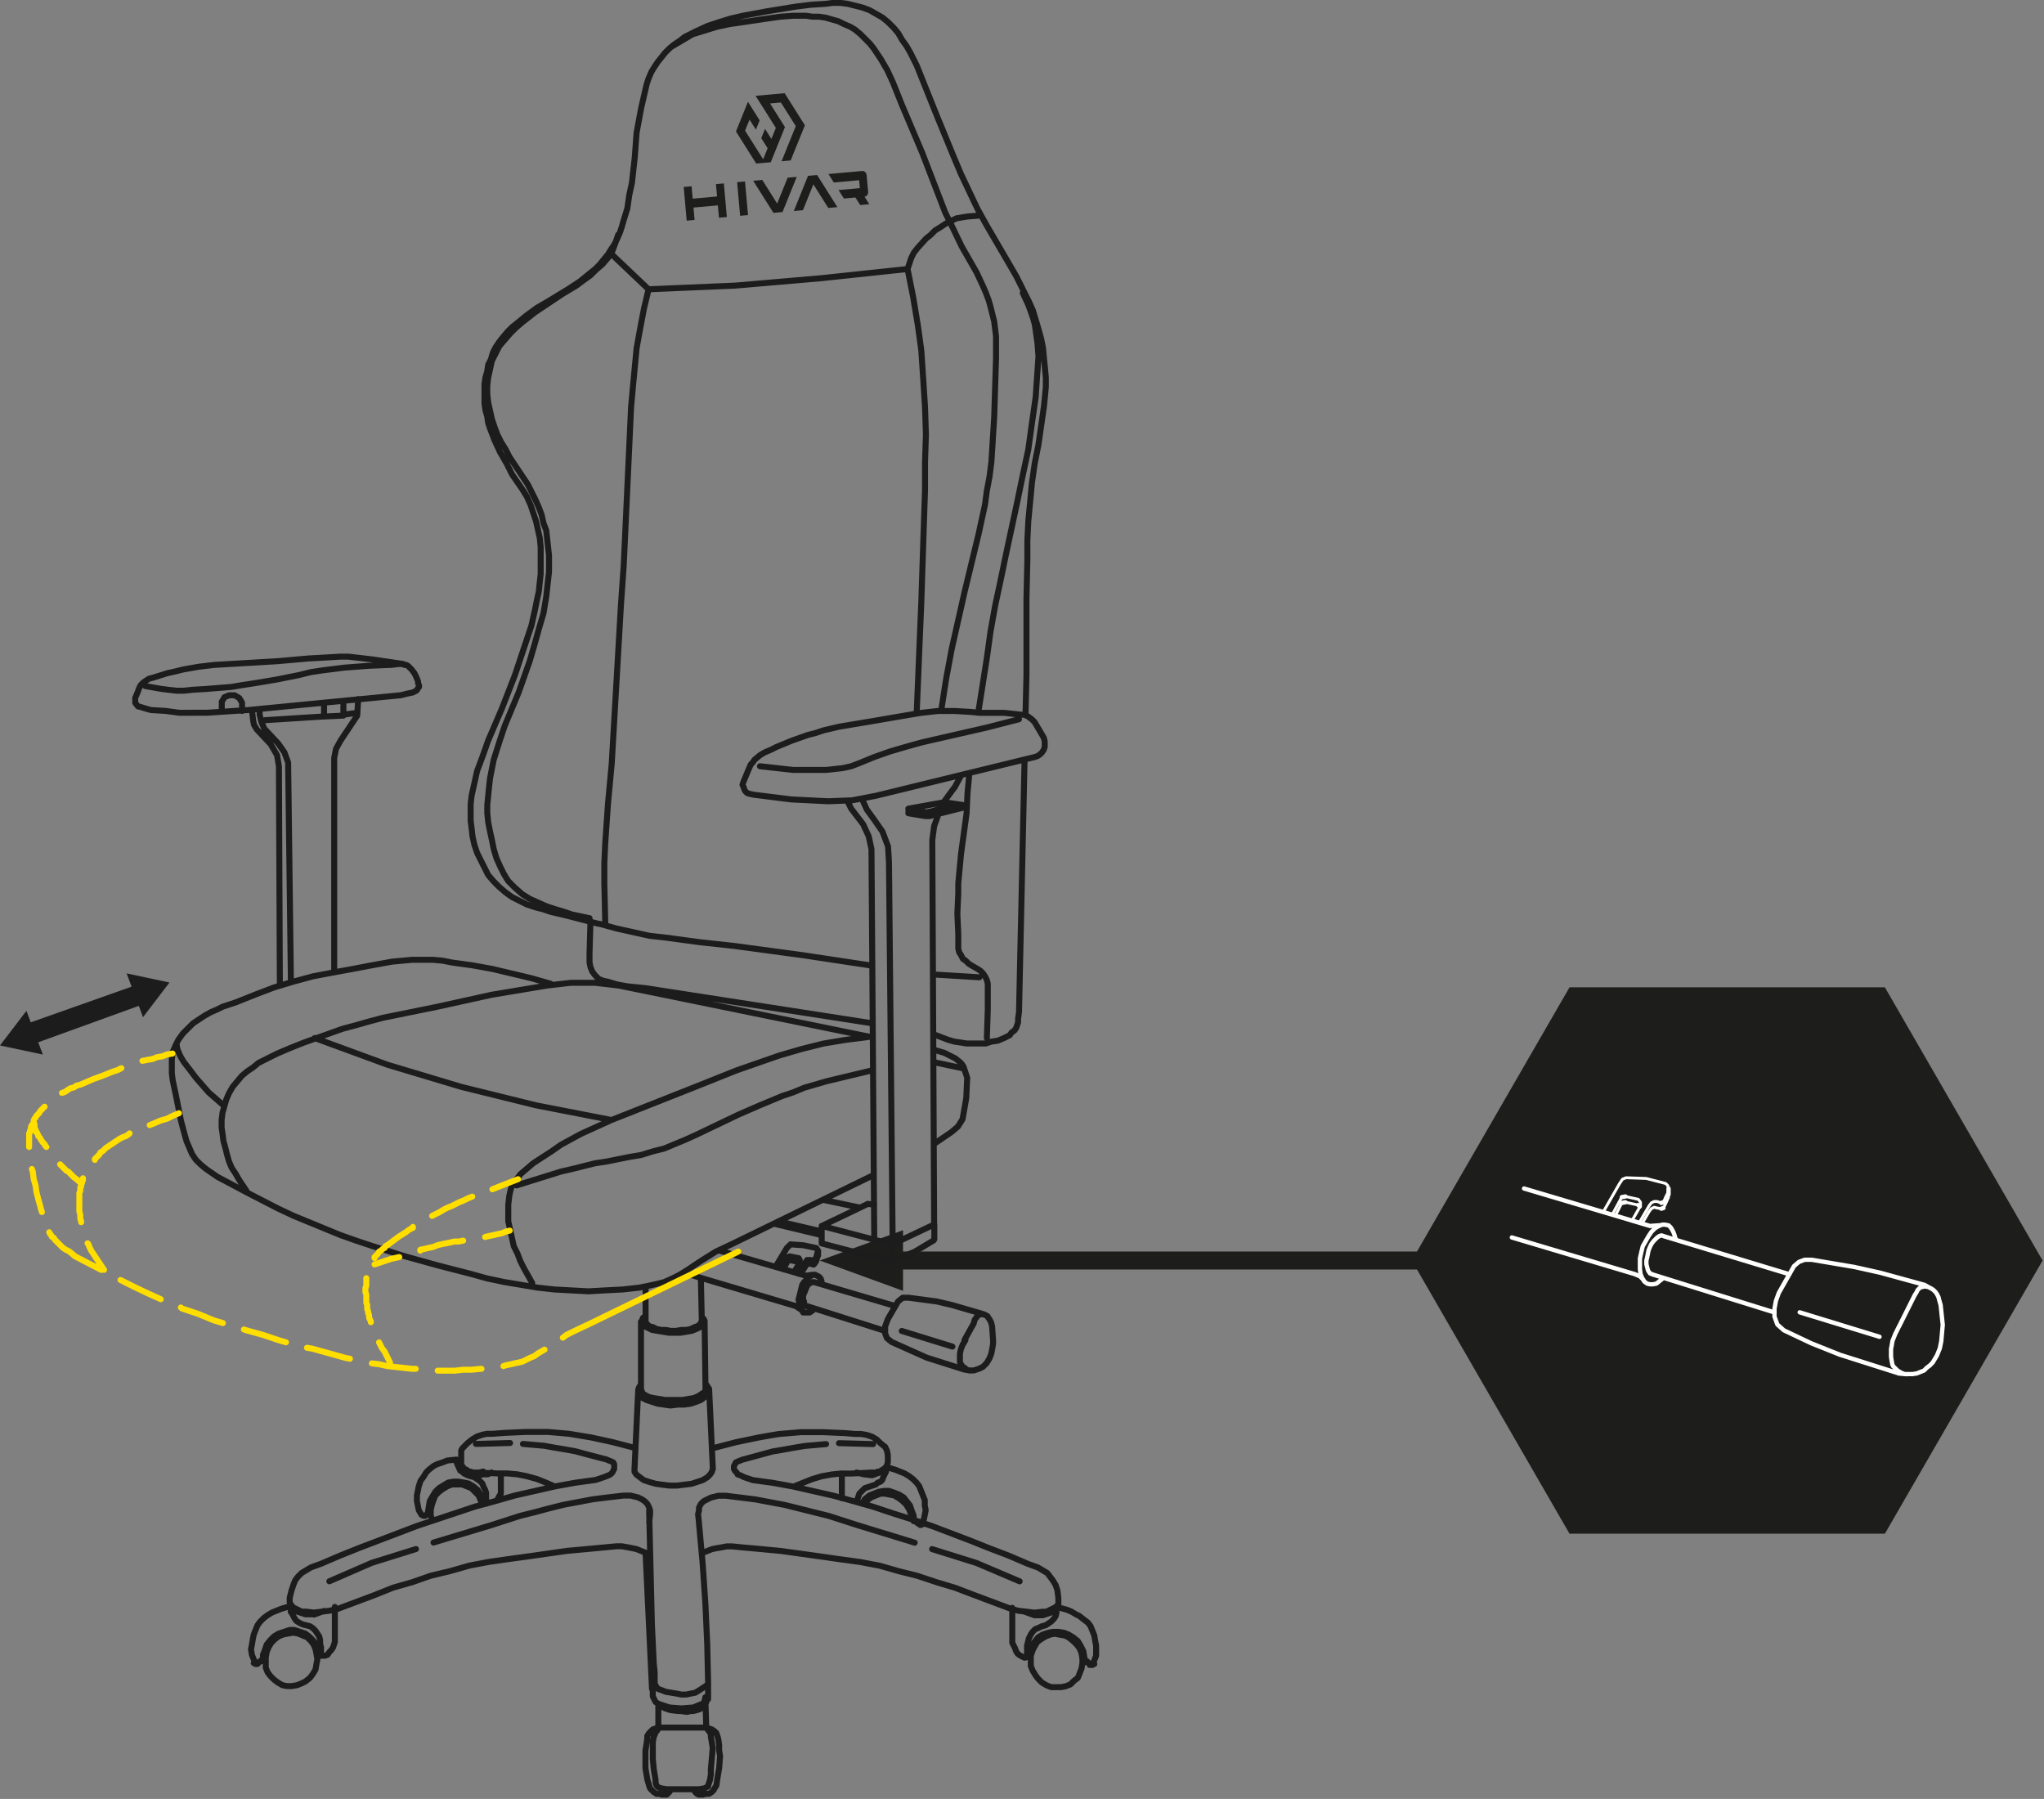 <?xml version="1.0" encoding="UTF-8" standalone="no"?>
<svg
   xmlns:dc="http://purl.org/dc/elements/1.1/"
   xmlns:cc="http://creativecommons.org/ns#"
   xmlns:rdf="http://www.w3.org/1999/02/22-rdf-syntax-ns#"
   xmlns:svg="http://www.w3.org/2000/svg"
   xmlns="http://www.w3.org/2000/svg"
   xmlns:sodipodi="http://sodipodi.sourceforge.net/DTD/sodipodi-0.dtd"
   xmlns:inkscape="http://www.inkscape.org/namespaces/inkscape"
   id="Ebene_2"
   data-name="Ebene 2"
   viewBox="0 0 511.373 450"
   version="1.1"
   sodipodi:docname="HIVAR_Produktbild_Bedienung-10.svg"
   width="511.373"
   height="450"
   inkscape:version="0.92.4 (5da689c313, 2019-01-14)">
  <rect x="0" y="0" width="511.373" height="450" fill="#808080" stroke="none"/>
  <sodipodi:namedview
     pagecolor="#ffffff"
     bordercolor="#666666"
     borderopacity="1"
     objecttolerance="10"
     gridtolerance="10"
     guidetolerance="10"
     inkscape:pageopacity="0"
     inkscape:pageshadow="2"
     inkscape:window-width="1920"
     inkscape:window-height="1003"
     id="namedview59"
     showgrid="false"
     fit-margin-top="0"
     fit-margin-left="0"
     fit-margin-right="0"
     fit-margin-bottom="0"
     inkscape:zoom="0.26893055"
     inkscape:cx="255.68649"
     inkscape:cy="257.69759"
     inkscape:window-x="-9"
     inkscape:window-y="-9"
     inkscape:window-maximized="1"
     inkscape:current-layer="Ebene_2" />
  <defs
     id="defs13">
    <style
       id="style2">
      .cls-1, .cls-2, .cls-3, .cls-4, .cls-5, .cls-6 {
        fill: none;
      }

      .cls-2 {
        stroke: #1d1d1b;
        stroke-width: 8.12px;
      }

      .cls-7 {
        clip-path: url(#clippath);
      }

      .cls-8 {
        fill: #1d1d1b;
      }

      .cls-9 {
        fill: #1c1c1c;
      }

      .cls-10 {
        clip-path: url(#clippath-1);
      }

      .cls-11 {
        clip-path: url(#clippath-2);
      }

      .cls-3 {
        stroke: #ffde00;
      }

      .cls-3, .cls-4 {
        stroke-width: 2.71px;
      }

      .cls-3, .cls-4, .cls-5, .cls-6 {
        stroke-linecap: round;
        stroke-linejoin: round;
      }

      .cls-4 {
        stroke: #1c1c1c;
      }

      .cls-5 {
        stroke-width: 1.95px;
      }

      .cls-5, .cls-6 {
        stroke: #fff;
      }

      .cls-6 {
        stroke-width: 1.3px;
      }
    </style>
    <clipPath
       id="clippath">
      <rect
         class="cls-1"
         x="0"
         width="922.42"
         height="877.33"
         id="rect4"
         y="0"
         style="fill:none" />
    </clipPath>
    <clipPath
       id="clippath-1">
      <rect
         class="cls-1"
         x="59.72"
         width="472.46"
         height="877.33"
         id="rect7"
         y="0"
         style="fill:none" />
    </clipPath>
    <clipPath
       id="clippath-2">
      <rect
         class="cls-1"
         x="0"
         width="922.42"
         height="877.33"
         id="rect10"
         y="0"
         style="fill:none" />
    </clipPath>
  </defs>
  <g
     id="Ebene_1-2"
     data-name="Ebene 1"
     transform="matrix(0.554,0,0,0.554,0,-36.376)">
    <g
       id="g55">
      <g
         class="cls-7"
         clip-path="url(#clippath)"
         id="g17">
        <line
           class="cls-2"
           x1="918.57"
           y1="634.81"
           x2="392.9"
           y2="634.81"
           id="line15"
           style="fill:none;stroke:#1d1d1b;stroke-width:8.12px" />
      </g>
      <polygon
         class="cls-8"
         points="370.19,634.81 407.8,648.5 407.8,621.13 "
         id="polygon19"
         style="fill:#1d1d1b" />
      <polygon
         class="cls-8"
         points="851.2,758.16 922.42,634.81 851.2,511.47 708.78,511.47 637.56,634.81 708.78,758.16 "
         id="polygon21"
         style="fill:#1d1d1b" />
      <path
         class="cls-5"
         d="m 869.19,645.86 2.92,1.62 m -11.05,38.67 -3.57,-0.32 m -107.88,-66.94 -4.55,0.32 m 132.25,44.84 -0.32,3.57 -0.32,3.57 -0.32,1.62 -0.33,1.62 -0.65,1.62 -0.65,1.62 -0.97,1.62 -0.97,1.62 -1.3,1.3 -1.3,0.97 -1.3,1.3 -1.62,0.65 -1.62,0.65 -1.95,0.32 h -3.57 l -1.62,-0.65 -1.62,-0.97 -0.65,-0.65 -0.65,-0.65 -0.65,-0.65 -0.32,-0.65 -0.32,-1.62 -0.32,-1.95 v -3.57 l 0.32,-1.62 0.32,-1.95 0.65,-1.62 0.65,-1.62 1.62,-3.25 m 19.82,-0.65 -0.97,-9.1 -0.65,-2.27 -0.32,-1.3 -0.65,-1.3 -0.65,-0.97 -0.97,-0.97 -0.97,-0.65 -1.3,-0.65 -1.62,-0.32 -1.3,0.32 h -0.32 l -0.65,0.32 -0.97,0.97 -0.65,1.3 -0.65,0.97 -1.3,2.6 m 0,0 -5.85,11.7 m -47.44,-27.29 2.27,-1.95 2.6,-0.97 h 3.25 m -12.67,31.84 -2.92,-2.6 -1.3,-3.57 m 0,0 v -3.57 L 802,653 l 1.3,-3.57 m 6.82,-12.02 -6.82,12.02 m 54.26,36.39 -26.64,-8.45 -13,-5.2 -12.35,-5.85 m 12.67,-31.84 19.17,3.25 11.7,2.6 m -0.32,28.92 -36.07,-11.05 m 56.54,-12.35 -20.15,-5.52 m -110.8,0.65 2.27,0.97 1.62,1.62 m -59.46,-19.17 55.56,16.57 m -50.04,-38.67 56.86,16.9 m 0.97,21.77 -0.97,-0.32 -0.65,-0.97 -0.32,-0.65 -0.33,-1.3 -0.32,-1.3 v -1.62 l 0.32,-1.3 0.33,-1.62 0.32,-1.62 0.65,-1.62 0.65,-1.3 0.97,-1.3 0.97,-0.97 0.65,-0.65 0.97,-0.65 0.97,-0.32 0.97,0.32 m 0,18.85 -1.62,1.3 -1.62,1.3 -1.62,0.32 h -1.3 l -1.3,-0.32 -1.3,-0.97 -0.97,-1.62 -0.65,-1.62 -0.32,-2.27 v -4.87 l 0.65,-2.92 0.65,-2.6 1.3,-2.27 1.3,-2.27 1.3,-1.95 1.62,-1.62 1.62,-0.97 1.62,-0.65 h 1.3 l 1.62,0.32 0.97,0.97 0.97,1.62 0.65,1.62 0.65,2.27 m 44.52,32.82 -55.24,-17.22 m 62.06,0 -56.86,-17.22"
         id="path23"
         inkscape:connector-curvature="0"
         style="fill:none;stroke:#ffffff;stroke-width:1.95px;stroke-linecap:round;stroke-linejoin:round" />
      <path
         class="cls-6"
         d="m 734.01,605.89 5.85,1.3 0.97,1.3 v 1.62 m -9.42,-10.07 1.3,-1.95 1.62,-0.65 m 5.85,20.47 4.55,-7.8 0.97,-1.3 1.3,-0.65 h 1.3 l 1.95,0.65 m -18.85,-8.77 -7.47,13 m 16.9,-2.92 -3.9,6.82 m 15.27,-16.9 0.97,0.97 0.32,1.3 v 1.3 m -2.27,4.87 0.97,-2.27 1.3,-2.6 m -19.17,-6.17 9.1,0.32 8.77,2.27 m -24.05,13.97 4.22,-7.8"
         id="path25"
         inkscape:connector-curvature="0"
         style="fill:none;stroke:#ffffff;stroke-width:1.3px;stroke-linecap:round;stroke-linejoin:round" />
      <path
         class="cls-5"
         d="m 751.23,608.49 -0.97,0.32 m -17.87,-2.6 1.62,-0.32"
         id="path27"
         inkscape:connector-curvature="0"
         style="fill:none;stroke:#ffffff;stroke-width:1.95px;stroke-linecap:round;stroke-linejoin:round" />
      <path
         class="cls-6"
         d="m 734.01,608.49 5.85,1.3 m 1.62,8.45 3.25,-5.52 0.97,-1.3 1.3,-0.65 1.3,0.32 1.95,0.32 m 0.97,-0.32 0.97,-1.95 1.3,-2.92 v -1.3 m -24.05,9.75 2.92,-5.85"
         id="path29"
         inkscape:connector-curvature="0"
         style="fill:none;stroke:#ffffff;stroke-width:1.3px;stroke-linecap:round;stroke-linejoin:round" />
      <path
         class="cls-5"
         d="m 751.23,611.09 -0.97,0.32 m -17.87,-2.6 1.62,-0.32 m 19.5,-6.17 v 2.6 m -13.65,4.87 0.65,0.65"
         id="path31"
         inkscape:connector-curvature="0"
         style="fill:none;stroke:#ffffff;stroke-width:1.95px;stroke-linecap:round;stroke-linejoin:round" />
      <g
         class="cls-10"
         clip-path="url(#clippath-1)"
         id="g35">
        <path
           class="cls-4"
           d="m 442.31,163 -5.41,0.42 -2.5,0.41 -2.5,0.42 -2.5,1.25 -2.5,1.25 -2.5,1.67 -2.08,1.25 -2.08,2.08 -2.08,1.66 -3.74,4.16 -1.67,2.08 -1.25,2.5 -0.83,2.49 -0.83,2.5 m 24.56,-9.98 -5,-10.4 -2.5,-4.99 -2.08,-5.4 -8.32,-21.62 -9.16,-21.62 -4.16,-10.4 -2.5,-5.4 -2.91,-4.99 -1.67,-2.5 -1.67,-2.49 -1.67,-2.08 -2.08,-2.08 -2.08,-2.08 -2.5,-2.08 -2.08,-1.25 -2.91,-1.25 -2.5,-1.25 -2.92,-0.83 -2.91,-0.83 -2.91,-0.42 h -2.91 l -2.91,-0.42 h -5.83 l -5.83,0.42 -5.83,0.83 -11.23,1.67 -5.83,0.83 -5.83,1.25 -5.41,1.67 -5.41,1.66 m 111.13,39.09 -4.99,-12.48 -5,-12.47 -2.91,-5.82 -1.66,-2.91 -2.08,-2.91 -1.67,-2.91 -2.08,-2.5 -2.5,-2.49 -2.5,-2.08 -2.91,-1.67 -2.91,-1.66 -3.33,-1.25 -3.33,-0.83 -3.33,-0.83 -3.33,-0.42 h -3.33 l -3.33,0.42 -6.66,0.42 -6.66,0.83 -12.9,2.08 -11.23,2.08 -5.41,1.25 -5.41,1.67 -4.99,1.66 -5.41,2.49 -2.5,1.25 -2.5,1.25 -2.08,1.66 -2.5,1.67 -2.08,1.66 -2.08,2.08 -1.66,2.08 -1.67,2.08 -1.67,2.5 -1.25,2.08 -1.25,2.91 -0.83,2.49 -1.25,5.41 -1.25,5.4 -2.08,11.23 -0.83,11.23 -1.25,11.23 -1.25,5.82 -0.83,5.82 -1.67,5.41 -0.83,2.91 -0.83,2.5 -1.25,2.91 -1.25,2.5 -1.67,2.49 -1.25,2.08 -2.08,2.5 -1.67,2.08 -2.08,2.08 -2.08,1.66 -4.58,3.74 -5,3.33 -9.57,5.82 -4.99,2.91 -4.58,3.33 -4.58,3.74 -2.08,1.66 -2.08,2.08 -2.08,2.49 -1.67,2.08 -1.67,2.5 -1.25,2.49 -0.83,2.91 -1.25,2.5 -0.42,2.91 -0.83,2.91 -0.41,2.91 v 8.73 l 0.41,2.91 0.83,2.91 0.42,2.91 0.83,2.5 2.08,5.4 2.5,5.41 2.91,4.99 2.5,4.99 4.58,6.65 2.08,3.33 1.67,3.74 1.25,3.74 1.25,3.74 0.83,3.74 0.83,3.74 0.42,4.16 v 12.06 l -0.42,3.74 -0.42,4.16 -0.83,3.74 -0.83,4.16 -1.66,7.49 -2.5,7.48 -2.5,7.48 -2.5,7.49 -5.83,14.97 -6.24,14.56 -2.5,7.07 -2.5,6.65 -0.83,3.74 -0.83,3.74 -0.83,3.74 -0.42,3.74 v 7.48 l 0.42,3.33 0.42,3.74 0.83,3.74 1.25,3.74 1.67,3.33 1.67,3.33 1.67,3.33 2.5,2.91 2.5,2.5 2.91,2.49 2.91,2.08 3.33,1.66 3.33,1.67 3.74,1.25 3.33,0.83 3.74,1.25 7.08,1.67 14.57,3.74 m 22.47,-286.53 -17.06,-16.22 m 134.02,7.07 -39.12,4.16 -38.71,3.33 -39.12,1.66 -2.08,8.74 -1.67,8.73 -1.66,9.15 -0.83,8.74 -0.83,8.73 -0.83,9.15 -0.83,17.88 -1.67,35.76 -0.83,17.88 -1.25,17.88 -4.16,71.53 -1.67,17.88 -1.25,17.88 -0.42,9.15 v 9.15 l 0.42,17.88 m 119.45,19.13 -30.38,-4.58 -15.4,-2.08 -15.4,-2.08 -15.4,-1.67 -15.4,-2.08 -7.49,-0.83 -7.49,-1.66 -7.49,-1.66 -7.49,-2.08 M 424,120.16 l 6.66,16.22 3.33,7.9 3.74,7.9 3.75,7.9 4.16,7.48 8.74,14.97 4.58,7.9 3.74,7.49 2.08,4.16 1.67,3.74 1.25,4.16 1.25,4.16 1.25,4.57 0.83,4.16 0.42,4.58 0.42,4.16 0.42,4.57 v 4.16 l -0.42,4.57 -0.42,4.16 -1.25,8.73 -1.25,8.73 -1.67,8.32 -1.25,8.73 -0.83,8.73 -0.83,8.73 -0.42,8.73 v 8.73 l -0.41,17.47 v 34.93 l -0.42,17.05 m -28.72,-210.84 3.33,5.82 3.33,5.82 2.91,6.24 1.25,2.91 1.25,3.33 0.83,2.91 0.83,3.33 0.83,3.33 0.42,3.33 0.42,3.33 v 9.98 l -0.83,26.62 -0.83,13.31 -0.42,6.65 -0.83,6.66 -1.25,6.65 -0.83,6.24 -2.91,13.31 -6.24,25.78 -2.91,12.89 -2.91,12.89 -2.5,13.31 -2.08,13.31 m 12.49,29.94 -0.83,8.73 -0.42,9.15 -1.25,9.15 -1.25,9.15 -0.83,8.73 -0.42,4.57 v 4.58 l -0.42,9.15 0.42,9.15 v 6.66 l 0.42,1.66 0.83,1.25 0.83,1.67 1.25,0.83 1.25,1.25 1.25,0.83 2.91,1.66 1.25,0.83 1.25,1.25 0.83,1.25 0.83,1.66 0.42,1.66 v 11.65 l -0.42,12.89 m 16.23,-336.43 2.5,5.4 2.08,5.82 0.83,2.91 0.42,2.91 0.41,2.91 0.42,2.91 0.42,5.82 -0.42,6.24 -0.42,5.82 -0.41,6.24 -1.67,11.64 -1.67,12.06 -2.5,11.64 -2.5,12.06 -5,23.29 -2.5,12.06 -2.5,11.64 -2.08,11.64 -1.67,12.06 -3.74,23.7 m -32.05,-199.61 2.5,12.47 2.08,12.47 0.83,5.82 0.83,6.24 0.83,12.47 0.83,12.89 0.41,12.48 -0.41,12.47 v 12.47 l -0.83,24.95 -0.83,25.37 -2.08,49.91 m -147.75,93.15 -7.91,-1.67 -3.74,-1.25 -4.16,-1.25 -3.74,-1.25 -3.75,-1.66 -3.74,-1.67 -3.33,-2.08 -3.33,-2.91 -1.25,-1.25 -1.67,-1.67 -0.83,-1.25 -1.25,-2.08 -1.66,-3.33 -1.67,-3.74 -1.25,-4.16 -0.83,-4.16 -0.83,-3.74 -0.83,-4.16 -0.42,-4.16 v -3.74 l 0.42,-4.16 0.41,-4.16 0.42,-3.74 0.83,-4.16 0.83,-4.16 2.5,-7.9 2.5,-7.48 6.24,-14.97 4.99,-14.14 2.08,-7.07 2.08,-7.48 2.08,-7.07 1.25,-7.48 0.83,-7.49 0.42,-3.74 v -7.48 l -0.42,-3.74 -0.42,-3.74 -0.41,-3.74 -1.25,-3.33 -0.83,-3.74 -1.25,-3.33 -1.67,-3.74 -1.66,-3.33 -1.67,-3.33 -4.16,-6.24 -4.16,-6.24 -1.67,-3.33 -2.08,-3.33 -1.66,-3.33 -1.25,-3.33 -1.25,-3.74 -0.83,-3.74 -0.83,-3.74 -0.42,-3.74 v -3.74 l 0.42,-3.74 0.83,-3.74 0.83,-3.74 1.67,-3.33 1.67,-3.33 2.5,-2.91 2.5,-2.91 2.5,-2.49 2.91,-2.5 5.82,-4.57 6.24,-4.16 6.24,-4.16 6.24,-3.74 3.33,-2.49 2.91,-2.08 2.5,-2.5 2.91,-2.49 2.5,-2.91 1.25,-1.67 0.83,-1.66 1.25,-3.33 1.25,-3.74 m 143.59,361.39 5.41,2.08 2.91,0.83 2.91,0.42 2.5,0.41 h 8.74 l 2.5,-0.83 2.91,-0.42 2.91,-1.25 2.5,-1.25 0.83,-1.25 1.25,-0.83 0.83,-1.25 0.42,-1.25 0.42,-1.25 v -1.66 l 0.41,-2.91 2.5,-113.53 m -171.06,102.72 101.97,15.8 m -126.94,-45.74 -0.42,14.14 v 4.16 l 0.42,2.08 0.83,2.08 1.25,1.66 0.83,0.83 0.83,0.83 2.08,0.83 2.08,0.41 4.16,1.25 4.58,0.83 4.16,0.42 4.16,0.41 m -114.87,-145.97 -10.41,0.42 -10.82,0.83 -9.99,1.25 -5.41,0.83 -4.99,1.25 -10.41,2.08 -9.99,1.66 -5.41,0.83 -5,0.83 -10.4,0.83 m 86.99,2.91 -68.67,6.66 -12.49,0.83 -6.24,0.41 H 81.01 l -6.24,-0.83 -6.66,-0.41 -2.91,-0.83 -1.25,-0.41 -1.67,-0.42 m 31.63,-7.9 -7.08,0.42 -3.74,0.42 h -3.33 l -3.74,-0.42 -3.33,-0.42 -7.08,-1.25 m 115.29,4.16 3.33,-0.83 2.08,-0.41 1.67,-0.83 0.41,-0.42 0.42,-0.83 0.42,-0.42 v -0.83 l -0.42,-0.83 v -0.83 l -0.83,-2.08 -0.83,-1.66 -1.25,-1.67 -1.25,-1.25 -0.42,-0.42 -0.83,-0.42 h -0.83 l -0.83,-0.41 h -1.67 l -3.33,0.41 m 5.41,-0.41 -14.15,-2.08 -7.08,-0.83 -3.74,-0.42 h -3.33 l -7.08,0.42 -7.49,0.41 -14.15,1.25 -28.3,1.66 -7.08,0.83 -7.08,1.25 -3.33,0.83 -3.74,0.83 -6.66,2.08 -1.67,0.42 -1.25,0.83 -1.25,0.83 -1.25,1.25 -0.83,1.66 -0.41,1.25 -1.25,2.91 m 1.25,3.74 -1.25,-1.66 v -2.08 m 39.12,1.66 1.25,-2.08 2.08,-0.83 h 2.5 l 2.08,1.25 1.25,2.08 m 22.06,125.86 -1.25,-98.82 m -3.74,100.26 -0.42,-98.59 m -16.65,-28.69 v 3.74 m -9.16,-4.16 v 4.16 m 25.39,14.55 2.91,4.16 1.67,4.58 m -7.91,-8.32 2.91,4.99 0.83,4.99 m -0.42,-10.4 -6.24,-6.65 m 2.91,7.07 -6.24,-6.65 m 34.96,109.22 v -96.33 l 0.83,-4.16 2.08,-3.74 7.49,-11.23 0.42,-7.48 m -45.78,13.72 -1.25,-2.08 -0.42,-2.08 m 40.79,-2.08 -8.74,0.42 v -6.24 m -32.05,7.9 -0.41,-3.74 m 47.45,0.41 -6.24,0.83 m -9.16,0.83 -26.22,1.66 m 35.37,-2.08 v -6.65 m 305.07,8.32 -14.57,3.74 -14.57,3.33 -14.57,3.33 -7.49,2.08 -7.08,2.08 -7.08,2.49 -7.08,2.91 -3.33,1.25 -3.74,0.83 -3.74,0.42 -3.75,0.41 h -14.98 l -7.49,-0.83 -7.49,-0.83 m 124.03,-4.16 -71.59,17.47 -10.82,2.08 -10.82,0.42 -16.65,-0.83 -16.65,-2.08 m 126.52,-32.85 4.16,7.07 0.42,1.66 v 2.5 l -0.42,1.25 -0.83,1.25 -0.83,0.83 -1.25,0.83 -1.25,0.41 m 0,-15.8 -1.25,-1.25 -1.67,-1.25 -1.67,-0.83 h -1.66 l -3.75,-0.42 -3.74,-0.42 h -11.24 l -3.74,-0.41 -7.49,-0.42 h -7.49 l -3.74,0.42 -3.74,0.41 -7.49,1.25 -14.57,2.5 -7.49,1.25 -7.49,1.25 -7.08,1.66 -3.74,1.25 -3.33,0.83 -7.08,2.5 -7.08,2.91 -2.5,1.25 -2.91,1.25 -2.08,1.25 -2.5,2.08 -0.83,1.25 -0.83,0.83 -1.25,2.91 -2.08,4.99 -0.41,1.25 0.41,0.83 0.42,1.25 0.42,0.83 0.83,0.83 1.25,0.41 2.08,0.42 m 54.1,200.17 -1.25,-175.63 m -3.75,-11.23 2.5,5.41 1.25,5.82 m -3.75,-11.23 -5.41,-7.07 -1.66,-3.33 m 20.39,199.63 -1.67,-172.18 m -6.66,-19.13 3.74,5.41 2.5,6.65 0.42,7.07 m -6.66,-19.13 -3.33,-4.57 -2.08,-4.57 m 31.21,5.4 7.08,-2.08 7.08,-0.83 m -17.06,4.99 -7.49,-1.25 m 7.91,-0.41 -7.91,-1.66 m 9.57,3.33 14.98,-3.74 m 0,-1.25 -8.32,-1.25 -16.23,2.91 m 20.81,-9.57 -4.58,6.24 m -5.41,17.47 0.83,-6.24 2.08,-5.82 m -2.91,12.06 0.83,173.56 m -50.78,0.69 v 7.9 l 28.72,7.48 m -28.72,-12.89 -19.56,-4.57 m 19.56,6.24 -20.81,-4.99 m 37.87,-7.48 -15.82,-3.33 m 19.56,1.67 2.91,0.41 m 26.64,16.22 -8.32,4.99 -9.16,3.74 m -1.1,-7.04 -0.14,5.38 m -8.74,-84 -10.4,2.49 -10.41,2.5 -9.99,2.91 -4.99,2.08 -4.99,1.66 -9.99,4.16 -9.57,4.16 -19.15,9.15 -4.58,2.08 -5,2.08 -4.99,2.08 -5,1.25 -5.41,1.66 -4.99,0.83 -10.41,2.08 -5.41,0.83 -4.99,1.25 -5,1.25 -5.41,1.25 -19.98,6.24 m 161.28,-4.71 -64.31,31.32 -7.08,3.33 -3.33,2.08 -3.33,2.08 -6.24,4.16 -3.33,2.08 -3.33,1.67 -3.74,1.66 -3.33,0.83 -3.74,0.83 -4.16,0.83 -7.49,0.83 -7.91,0.41 -7.49,0.42 -7.91,-0.42 -7.49,-0.41 -7.49,-0.83 -7.49,-1.25 -7.49,-1.25 -7.91,-1.66 -7.49,-2.08 -14.57,-3.74 -14.99,-4.16 -14.57,-4.58 -7.49,-2.49 -7.08,-2.5 -7.08,-2.91 -7.08,-2.91 -7.08,-2.91 -7.08,-3.33 -13.73,-7.07 -13.32,-7.07 m 293.42,-63.21 -9.99,1.25 -4.99,0.83 -5,0.83 -4.99,1.25 -5,1.25 -9.99,2.91 -9.57,3.33 -9.57,3.33 -18.73,7.48 -37.87,14.97 -9.16,4.16 -4.58,2.08 -4.58,2.49 -4.58,2.5 -4.16,2.91 -8.32,5.4 -2.91,2.5 -2.91,2.49 -1.25,1.67 -1.25,1.25 -0.83,1.67 -0.83,1.66 -0.41,1.66 -0.42,2.08 -0.42,3.74 v 7.49 l 0.83,3.74 0.83,3.74 0.83,3.74 1.67,3.33 1.25,3.33 1.67,3.33 3.74,6.65 m 6.66,-134.32 -24.97,4.16 -24.55,5.41 -24.56,4.99 -6.24,1.66 -5.83,1.66 -6.24,1.67 -5.83,2.08 -5.83,2.08 -5.83,2.08 -6.24,2.49 -5.83,2.49 -5.83,2.91 -2.5,1.25 -2.5,2.08 -2.5,1.66 -2.5,2.08 -2.08,2.5 -2.08,2.49 -1.67,2.91 -1.25,2.91 -0.83,2.91 -0.83,2.91 -0.42,3.33 v 3.33 l 0.42,2.91 0.42,3.33 0.83,2.91 0.83,3.33 0.83,2.91 1.25,2.91 1.67,2.5 1.67,2.91 3.33,4.99 m 137.34,-93.57 -8.74,-2.49 -8.74,-2.08 -8.74,-2.08 -9.16,-1.66 -9.16,-1.25 -4.16,-0.83 -4.58,-0.42 h -9.16 l -4.58,0.42 -4.58,0.42 -9.16,1.66 -8.74,1.66 -9.16,1.67 -8.74,1.66 -9.16,2.49 -4.16,1.25 -4.16,1.25 -8.74,3.33 -8.32,3.33 -6.24,2.08 -2.5,1.25 -2.91,1.25 -2.91,1.67 -2.5,1.66 -2.5,1.66 -2.5,2.5 -2.08,2.08 -2.08,2.91 -1.25,2.49 -1.25,2.91 -0.41,3.33 v 6.24 l 0.41,3.33 1.25,5.82 1.25,6.24 1.25,6.24 1.66,6.24 0.83,2.91 1.25,2.91 1.25,2.91 1.67,2.49 2.08,2.08 2.5,2.08 5.41,3.74 m 2.5,-32.44 -3.33,-2.91 -3.33,-2.91 -2.91,-3.33 -2.91,-3.33 -2.5,-3.33 -2.91,-3.74 -1.25,-2.08 -0.83,-1.67 -0.83,-2.08 -0.42,-2.5 m 357.1,15.39 -0.42,9.15 -1.67,9.57 -2.08,3.33 -2.91,2.5 -7.84,5.32 m 14.91,-29.86 -0.83,-2.49 -0.41,-1.25 -0.42,-1.25 -0.83,-1.25 -0.83,-0.83 -2.08,-1.67 -2.5,-1.25 -2.5,-1.25 -4.43,-1.3 M 279.46,510.66 393.5,533.95 m 28.68,11.4 12.94,2.74 M 247,510.66 l 10.82,-1.25 h 10.82 l 10.82,1.25 m -3.33,60.71 -34.13,-6.65 -33.71,-8.32 -33.3,-9.98 -32.88,-12.06 m 262.2,121.02 -36.63,-10.81 m 32.05,22.04 -35.37,-11.23 m 3.33,1.25 -0.83,0.83 -1.25,0.83 h -2.91 l -0.42,-0.83 -0.83,-0.83 -0.42,-1.25 v -1.25 l -0.42,-1.66 0.42,-1.66 0.42,-1.67 0.41,-1.66 0.42,-1.66 0.83,-1.25 1.25,-1.25 0.83,-1.25 1.25,-0.41 0.83,-0.42 h 0.83 l 0.83,0.42 0.83,0.41 0.83,0.83 0.42,1.25 v 1.25 m -6.66,9.98 h -0.42 l -0.42,-0.42 -0.42,-0.83 v -0.83 l -0.41,-0.83 v -1.66 l 0.41,-1.25 0.42,-0.83 0.42,-1.25 0.42,-0.83 0.41,-0.83 0.42,-0.42 0.83,-0.42 0.42,-0.41 h 1.25 m -42.45,-14.14 38.71,11.23 m -54.94,-1.25 50.36,14.97 m 0,0 1.25,0.83 1.25,0.83 m 81.16,1.67 -12.9,-3.74 m 0,18.71 -22.89,-7.07 m 3.33,-14.97 12.49,1.66 7.08,1.66 m 5.41,29.11 -17.06,-5.41 -15.82,-7.07 m 2.91,-18.3 -4.58,7.9 m -1.25,6.65 v -3.33 l 1.25,-3.33 m 1.67,10.4 -2.08,-1.67 -0.83,-2.08 m 5.83,-14.55 2.08,-1.66 h 2.91 m 29.13,11.64 -4.16,7.48 m 12.9,-0.41 -0.41,-5.82 -0.42,-1.67 -0.83,-1.66 -0.42,-0.42 -0.42,-0.83 -0.83,-0.41 -0.83,-0.42 h -1.66 l -0.83,0.42 -0.41,0.41 -1.25,1.67 -0.41,1.66 m 8.74,7.07 v 2.08 l -0.41,2.49 -0.42,2.08 -0.83,2.08 -1.25,2.08 -1.66,1.66 -0.83,0.42 -0.83,0.41 -1.25,0.42 -1.25,0.41 h -2.08 l -1.25,-0.41 -0.83,-0.83 -0.83,-0.42 -0.83,-1.25 -0.42,-0.83 v -3.74 l 0.42,-2.08 0.83,-2.08 1.25,-2.08 m -119.03,-8.73 -0.42,0.83 -0.42,0.83 -1.25,0.83 -1.25,0.41 -1.67,0.83 -2.08,0.42 h -2.08 l -2.5,0.42 h -2.5 l -2.08,-0.42 h -2.08 l -2.08,-0.42 -1.67,-0.83 -1.67,-0.41 -0.83,-0.83 -0.83,-0.83 v -0.83 m 25.39,-1.66 0.83,0.83 0.42,0.83 v 1.25 l -0.83,0.83 -1.25,0.83 -1.67,0.83 -2.08,0.83 -2.5,0.41 -2.5,0.42 h -5.41 l -2.5,-0.42 -2.5,-0.41 -2.5,-0.42 -1.67,-0.83 -1.67,-0.83 -0.83,-0.83 -0.83,-0.83 0.42,-0.83 0.42,-1.25 1.25,-0.83 m -2.08,2.5 v 30.36 m 28.72,-30.36 0.41,30.36 m 0,0 v 0.83 l -0.83,0.83 -1.25,0.83 -1.25,0.83 -2.08,0.83 -2.5,0.41 -2.5,0.42 h -7.91 l -2.5,-0.42 -2.5,-0.41 -2.08,-0.42 -1.66,-0.83 -1.25,-0.83 -0.42,-0.83 -0.42,-1.25 m 30.8,0.42 1.67,35.76 m -33.71,-35.76 -1.67,35.76 m 32.05,-38.67 0.83,1.25 0.83,1.25 v 1.25 l -0.83,1.25 -1.25,1.25 -1.67,1.25 -2.08,0.83 -2.5,0.83 -2.91,0.42 h -2.91 l -3.33,0.41 -2.91,-0.41 -2.91,-0.42 -2.5,-0.83 -2.5,-0.83 -1.66,-0.83 -1.25,-1.25 -0.83,-1.25 v -1.25 l 0.42,-1.25 0.83,-1.25 m 32.46,37.84 -0.42,1.66 -0.83,1.25 -1.25,1.25 -2.08,1.25 -2.5,0.83 -2.5,0.83 -3.33,0.41 -3.33,0.42 h -3.33 l -3.33,-0.42 -2.91,-0.41 -2.91,-0.83 -2.5,-0.83 -1.67,-1.25 -1.66,-1.25 -0.83,-1.25 v -1.66 m 5,-81.93 v 15.39 m 24.97,-19.13 0.42,19.13 m 139.84,130.16 -16.65,-6.24 -8.74,-3.33 -8.32,-2.5 -8.74,-2.91 -8.32,-2.08 -8.74,-2.5 -8.74,-1.66 -9.16,-1.25 -8.74,-1.25 -17.9,-2.49 -8.74,-0.83 -9.16,-0.83 -4.16,-0.42 h -2.5 l -2.08,0.42 -2.5,0.41 -2.08,0.42 -4.16,1.66 m 95.73,-4.57 -25.81,-7.9 -12.9,-4.16 -6.66,-1.66 -6.66,-1.67 -6.66,-1.66 -6.66,-1.25 -6.66,-1.25 -6.66,-0.83 -6.66,-0.83 h -3.33 l -1.67,0.42 -1.67,0.41 -1.66,0.83 -1.67,0.83 -1.25,1.25 -0.83,1.67 v 1.25 l -0.41,1.67 0.41,3.74 m 161.9,30.77 -0.83,-2.5 -1.25,-2.08 -1.25,-1.66 -1.25,-1.66 -2.08,-1.25 -2.08,-1.25 -4.58,-1.66 -8.74,-3.74 -8.74,-3.33 -8.32,-3.33 -8.74,-3.33 -8.74,-3.33 -8.74,-2.91 -9.16,-2.91 -8.74,-2.91 -8.74,-2.49 -9.16,-2.5 -9.16,-2.08 -9.16,-2.08 -9.16,-1.66 -9.16,-1.25 m 116.95,58.22 3.33,0.83 3.74,0.41 3.33,0.42 3.74,-0.42 h 1.67 l 1.67,-0.83 1.67,-0.83 0.83,-0.42 0.83,-0.83 0.41,-0.42 v -2.91 l -0.41,-3.33 m -56.6,-18.71 19.98,6.24 19.56,8.32 m -60.77,-60.72 -2.08,-1.66 -1.67,-1.66 -2.08,-1.25 -2.5,-0.83 -2.5,-0.42 h -2.5 l -5,-0.41 -9.99,-0.42 h -9.57 l -4.99,0.42 -5,0.41 -4.99,0.83 -4.58,0.83 -9.99,2.08 -9.57,2.49 m 50.36,-1.66 -9.57,0.83 -4.99,0.83 -4.58,0.83 -4.99,0.83 -4.58,1.25 -9.16,2.49 m 43.7,-7.48 15.4,0.42 m -1.25,12.89 -8.74,0.41 h -4.58 l -4.16,0.42 -4.58,0.83 -4.16,1.25 -4.16,1.66 -4.16,1.66 m -23.31,-12.06 -2.08,0.83 -0.83,0.41 -0.41,0.83 -0.42,0.83 v 1.25 l 0.42,0.83 0.83,0.83 0.42,0.83 1.25,0.41 1.67,0.83 3.74,1.25 m 53.27,-3.33 h 2.5 l 0.83,-0.42 h 0.83 l 1.25,-0.83 0.83,-0.42 0.83,-0.83 0.42,-0.83 0.41,-1.25 v -3.33 l -0.41,-2.08 -0.42,-0.83 -0.42,-0.83 m -84.07,34.1 1.67,18.3 1.25,18.3 0.42,9.15 0.42,9.15 0.41,18.3 m -26.64,-78.6 0.83,34.52 0.42,17.05 0.83,17.47 m 24.55,9.57 -3.74,2.49 -2.08,1.25 -2.08,0.41 -2.08,0.42 h -2.08 l -2.08,-0.42 -2.5,-0.41 -2.5,-0.42 -2.08,-0.83 -1.25,-0.41 -0.83,-0.83 -0.42,-0.83 -0.41,-0.83 v -4.99 l -0.42,-4.16 m 22.89,17.88 -5,2.08 -5.41,0.42 -5.41,-0.42 -5,-1.66 m 22.47,-8.73 v 6.65 l -2.08,2.08 m -22.89,-8.32 v 4.99 l 1.25,2.5 1.25,0.83 m -148.58,-55.31 19.14,-8.32 19.98,-6.24 m -35.38,27.03 -3.74,0.83 -3.33,0.41 -3.74,0.42 -3.33,-0.42 h -2.08 l -1.67,-0.83 -1.67,-0.83 -0.83,-0.42 -0.42,-0.83 -0.42,-0.42 -0.41,-0.83 v -2.08 l 0.83,-3.33 0.83,-2.5 0.83,-2.08 1.25,-1.66 1.67,-1.66 2.08,-1.25 2.08,-1.25 4.58,-1.66 8.74,-3.74 8.32,-3.33 8.74,-3.33 8.74,-3.33 8.74,-3.33 8.74,-2.91 8.74,-2.91 8.74,-2.91 9.16,-2.49 8.74,-2.5 9.16,-2.08 9.16,-2.08 9.16,-1.66 9.16,-1.25 m -73.25,28.28 26.22,-7.9 12.9,-4.16 6.66,-1.66 6.24,-1.67 6.66,-1.66 6.66,-1.25 6.66,-1.25 6.66,-0.83 7.08,-0.83 h 3.33 l 1.66,0.42 1.67,0.41 1.67,0.83 1.25,0.83 1.25,1.25 0.83,1.67 0.42,1.25 v 1.67 l -0.42,3.74 m -140.67,39.09 16.65,-6.24 8.32,-3.33 8.74,-2.5 8.32,-2.91 8.74,-2.08 8.74,-2.5 8.74,-1.66 8.74,-1.25 9.16,-1.25 17.48,-2.49 9.16,-0.83 8.74,-0.83 4.58,-0.42 h 2.08 l 2.5,0.42 2.08,0.41 2.08,0.42 4.16,1.66 m -75.75,-36.18 h -2.08 l -1.25,-0.42 h -0.83 l -0.83,-0.83 -1.25,-0.42 -0.41,-0.83 -0.83,-0.83 v -6.65 l 0.42,-0.83 0.83,-0.83 m 64.51,5.82 2.08,0.83 0.83,0.41 0.42,0.83 v 2.08 l -0.42,0.83 -0.42,0.83 -0.83,0.83 -0.83,0.41 -2.08,0.83 -3.74,1.25 m -53.27,-3.33 8.74,0.41 h 4.58 l 4.58,0.42 4.16,0.83 4.58,1.25 4.16,1.66 3.74,1.66 m -35.38,-19.13 15.4,-0.42 m 5.82,0.42 9.57,0.83 4.58,0.83 5,0.83 4.58,0.83 4.58,1.25 9.57,2.49 m -64.51,-5.82 1.67,-1.66 2.08,-1.66 2.08,-1.25 2.5,-0.83 2.08,-0.42 h 2.5 l 5.41,-0.41 9.57,-0.42 h 9.99 l 5,0.42 4.58,0.41 5,0.83 4.99,0.83 9.57,2.08 9.57,2.49 m 0.83,0 h -0.83 m 36.62,0 -1.25,0.42 m -29.96,46.99 2.91,61.55 m 105.71,-100.22 -2.91,2.5 -3.33,1.25 -3.74,-0.41 -3.33,-0.83 m -6.66,0.41 v 11.23 m 19.98,-14.14 4.16,1.25 2.08,0.83 2.08,0.83 2.08,1.25 1.66,1.25 1.67,1.66 1.25,1.66 0.83,2.08 0.83,2.08 0.83,2.08 v 2.49 l 0.41,2.08 -0.41,2.08 -0.42,2.08 -1.25,2.08 m -2.5,-1.25 0.83,0.83 0.83,0.41 0.42,0.42 h 0.42 l 0.83,-0.42 m -16.65,-23.7 -1.25,2.5 -0.42,1.25 -0.83,0.83 -1.25,0.42 -0.83,0.83 -2.5,0.83 -2.5,0.83 -0.83,0.83 -0.83,0.83 -0.83,0.83 -0.42,1.25 -0.83,2.49 m 25.8,8.73 v -2.49 l -0.83,-2.08 -0.83,-2.5 -1.25,-1.66 -1.67,-2.08 -2.08,-1.25 -2.08,-0.83 -2.5,-0.83 h -2.08 l -2.5,0.42 -2.08,0.83 -2.08,0.83 -2.08,1.67 -1.25,2.08 m 22.47,7.07 -0.42,-2.49 -0.83,-2.08 -1.25,-2.08 -1.67,-1.66 -1.67,-1.25 -2.08,-1.25 -2.08,-0.41 -2.08,-0.42 h -2.08 l -2.08,0.83 -2.08,0.83 -1.67,1.25 -1.25,1.66 m -168.56,-14.14 -1.66,0.83 h -2.08 l -1.67,0.41 h -3.74 l -1.67,-0.41 -1.67,-0.83 -1.67,-0.83 m -14.57,18.71 0.42,-2.5 0.41,-2.49 1.25,-2.08 1.25,-2.08 1.67,-1.67 2.08,-1.25 2.08,-1.25 2.5,-0.42 h 2.08 l 2.5,0.42 2.08,0.42 2.08,1.25 2.08,1.67 1.25,2.08 1.25,2.08 0.42,2.08 m -23.31,7.49 -0.83,-2.08 v -2.5 l 0.42,-2.08 0.83,-2.49 0.83,-2.08 1.67,-1.66 1.67,-1.25 2.08,-1.25 2.08,-0.83 h 4.58 l 2.08,0.83 2.08,0.83 1.67,1.67 1.67,1.66 0.83,2.08 0.83,2.08 m -11.65,-20.38 -4.16,0.42 -2.08,0.83 -2.5,0.83 -1.67,0.83 -2.08,1.66 -1.25,1.25 -1.25,2.08 -1.25,1.66 -0.83,2.49 -0.42,2.08 -0.42,2.08 v 2.5 l 0.42,2.08 0.42,2.08 1.25,2.08 m 15.82,-23.7 1.25,2.91 1.25,1.25 0.83,0.83 1.67,0.83 1.25,0.42 1.67,0.42 1.25,0.83 1.25,0.83 1.25,1.25 0.42,1.25 0.83,1.67 0.42,1.25 v 4.99 m 6.66,-12.47 v 7.9 l -0.83,1.25 -0.83,1.66 m -31.22,5.41 -0.42,0.83 -0.83,0.83 h -0.83 l -0.83,-0.42 m 276.77,45.33 -4.58,-1.66 m 14.57,-2.08 -2.5,2.5 -3.75,1.25 h -3.74 m -9.99,12.48 1.25,2.49 0.42,1.25 0.83,1.25 1.25,0.83 0.83,0.41 0.83,0.42 h 0.42 l 1.25,-0.42 m 7.91,-9.15 -2.08,1.25 -1.67,1.25 -1.25,2.08 -0.83,1.66 -0.83,2.5 v 4.57 l 0.83,2.08 1.25,2.08 1.25,1.66 1.67,1.67 2.08,1.25 2.08,0.83 h 4.58 l 2.08,-0.41 2.08,-0.83 1.66,-1.67 1.67,-1.25 0.83,-2.08 0.83,-2.08 0.42,-2.5 v -2.08 l -0.42,-2.5 -0.83,-2.08 -1.25,-1.66 -1.66,-1.66 -2.08,-1.67 -1.67,-0.83 -2.5,-0.41 -2.08,-0.42 -2.08,0.42 z m 17.9,11.64 -0.42,-2.5 -0.42,-2.49 -1.25,-2.5 -1.25,-2.08 -2.08,-1.67 -2.08,-1.25 -2.08,-0.83 -2.5,-0.41 h -2.5 l -2.08,0.41 -2.5,0.83 -2.08,1.25 -1.67,2.08 -1.25,2.08 -0.83,2.08 -0.83,2.49 m 12.9,-19.96 -0.42,1.66 -0.83,1.25 -1.25,1.25 -1.25,0.83 -1.25,0.83 -1.67,0.41 -1.67,0.83 -1.25,0.42 -1.25,1.25 -0.83,1.25 -0.83,1.66 -0.42,1.66 -0.42,1.66 v 4.58 m 27.05,2.49 0.83,0.83 0.41,0.83 h 0.83 l 1.25,-0.42 m -17.06,-25.78 4.58,1.25 2.08,0.83 2.08,1.25 1.66,0.83 2.08,1.66 1.67,1.25 1.25,1.66 0.83,2.08 0.83,2.08 0.41,2.5 0.42,2.08 v 4.58 l -0.83,2.08 -0.83,2.08 m -36.21,-25.78 v 15.8 m -138.59,24.54 -0.41,1.66 v 1.66 l -0.42,0.42 -0.42,0.83 -1.25,0.83 -1.25,0.42 -1.67,0.41 h -7.08 l -3.33,-0.41 -1.25,-0.42 -1.25,-0.41 -2.91,-1.67 m 0,-0.41 v 10.81 h 21.64 l -0.42,-13.72 m -21.23,13.72 -1.25,0.41 -1.25,0.42 -0.83,0.83 -0.83,0.83 -0.83,1.25 v 1.25 l -0.42,2.91 -0.41,2.49 v 7.9 l 0.41,2.5 0.42,2.49 0.83,2.91 0.42,1.25 0.83,0.83 0.83,0.83 1.25,0.83 h 1.25 l 1.25,0.41 h 2.08 l 0.41,-0.41 0.83,-0.83 0.83,-1.25 m 15.82,-27.86 1.25,0.41 1.25,0.42 1.25,0.83 0.83,0.83 0.42,1.25 0.41,1.25 0.42,2.91 v 2.49 l 0.42,2.5 -0.42,5.4 -0.42,2.5 -0.41,2.49 -0.42,2.91 -0.83,1.25 -0.41,0.83 -0.83,0.83 -1.25,0.83 h -1.25 l -1.67,0.41 h -1.67 l -0.83,-0.41 -0.83,-0.83 -0.83,-1.25 m -15.82,-27.86 -0.41,1.25 -0.83,0.83 -0.41,1.25 -0.42,0.83 -0.42,2.49 v 7.49 l 0.42,4.57 0.42,2.49 0.41,2.5 v 1.25 l 0.42,1.25 0.42,0.42 0.41,0.41 1.25,0.42 2.5,0.42 h 7.08 m 10.82,-27.86 0.83,1.25 0.83,0.83 0.41,1.25 v 0.83 l 0.42,2.49 0.42,2.5 -0.42,4.99 -0.42,4.57 v 2.49 l -0.41,2.5 -0.42,1.25 -0.42,1.25 v 0.42 l -0.83,0.41 -0.83,0.42 -2.5,0.42 h -7.49 m 7.91,-36.18 -5.83,1.25 -6.24,-0.83 -5.41,-2.08 m 21.22,-3.74 -1.25,3.33 -2.5,2.08 m -97.81,-107.29 -3.33,0.83 -3.33,-0.41 -2.91,-1.67 -2.08,-2.49 m -55.35,64.87 v 15.8 m -19.98,-16.22 -4.16,1.25 -2.08,0.83 -2.08,0.83 -2.08,1.25 -1.67,1.25 -1.67,1.66 -1.25,1.67 -0.83,2.08 -0.83,2.08 -0.42,2.08 -0.41,2.5 -0.42,2.08 0.42,2.49 0.83,2.08 0.83,1.66 m 2.5,-1.25 -0.83,0.83 -0.83,0.83 h -0.83 l -0.83,-0.42 m 16.65,-23.29 0.83,1.25 0.83,1.66 0.83,1.25 1.25,0.83 1.66,0.83 1.67,0.42 1.67,0.41 1.25,0.83 1.25,1.25 0.83,1.25 0.83,1.25 0.42,1.66 v 1.66 l 0.41,1.67 v 3.33 m -26.22,2.91 v -2.91 l 0.83,-2.08 0.83,-2.49 1.67,-2.08 1.66,-1.66 2.08,-1.25 2.5,-0.83 2.5,-0.83 h 2.08 l 2.5,0.83 2.5,0.83 1.66,1.25 1.67,1.66 1.67,2.08 0.83,2.49 0.42,2.5 m -7.49,-9.15 2.08,0.83 1.67,1.67 1.25,1.66 0.83,2.08 0.42,2.08 0.42,2.49 -0.42,2.08 -0.42,2.49 -1.25,2.08 -1.25,1.67 -2.08,1.66 -1.67,0.83 -2.08,0.83 -2.5,0.42 h -2.08 l -2.08,-0.42 -2.08,-1.25 -1.67,-1.25 -1.66,-1.67 -1.25,-1.66 -0.83,-2.08 v -4.57 l 0.42,-2.5 0.83,-2.08 1.25,-2.08 1.67,-1.67 1.67,-1.25 2.08,-0.83 2.08,-0.42 2.5,-0.42 2.08,0.42 2.08,0.83 z m 14.57,2.91 -0.83,2.5 -0.83,1.25 -0.83,0.83 -0.83,1.25 -1.25,0.42 h -2.5 m -2.5,-18.71 h -3.74 l -3.75,-1.25 -2.91,-2.5 M 410.26,430.81 v 2.08 m 10.4,-0.83 -2.5,0.42 m 1.67,1.66 h -2.08 M 303.72,86.48 l 9.16,-5.41 m -166.49,711.96 -4.58,1.66 M 434.82,429.15 v 1.25 m -0.83,-14.55 -2.91,5.4 m -39.12,187.97 -20.81,9.98 31.74,8.34 19.04,-9.03 v 6.75 l -0.42,0.59 m -54.52,15.39 -2.91,0.42 m 74.08,42.83 -2.5,-0.41 m 7.49,-25.37 2.08,0.83 m -41.2,-24.95 h -4.16 m -280.53,-239.96 -1.25,-2.91 -0.83,-3.33 v -2.5 m 235.57,252.43 2.91,-4.99 m 1.25,-5.82 5.83,0.42 5.83,1.25 m -0.83,5.41 0.83,-1.25 0.41,-1.66 m -0.41,-2.5 0.83,1.25 -0.42,1.25 m -7.91,4.16 -2.5,4.16 m -3.33,-10.82 -4.99,8.32 m 10.4,3.33 2.91,-4.99 0.83,-1.25 h 1.66 l 1.25,0.42 m -12.07,-5.82 1.67,-1.66 m -0.42,5.41 4.16,0.83 0.42,0.83 v 1.25 m -5.41,-2.5 0.83,-0.41 m 11.24,1.66 -0.42,0.42 m -13.73,3.74 2.08,-3.74 m 12.07,1.25 0.83,-1.25 0.41,-1.67 0.42,-0.83 m -7.91,8.32 2.08,-3.33 0.83,-1.25 h 1.66 l 1.25,0.42 m -10.82,-2.08 4.16,0.83 m 81.58,-128.5 -20.39,-1.25 m -61.18,129.75 0.42,0.42 m 8.32,-4.99 v 1.66 m -13.73,2.5 0.83,-0.42 m 11.24,1.66 -0.42,0.42"
           id="path33"
           inkscape:connector-curvature="0"
           style="fill:none;stroke:#1c1c1c;stroke-width:2.71px;stroke-linecap:round;stroke-linejoin:round" />
      </g>
      <path
         class="cls-3"
         d="m 230.19,621.31 -1.65,0.41 -2.06,0.83 -2.06,0.41 -1.65,0.41 -2.06,0.41 -1.65,0.41 m -9.9,1.65 -2.06,0.41 h -2.06 l -1.65,0.41 -2.06,0.41 -2.06,0.41 -1.65,0.41 -2.06,0.83 -2.06,0.41 -1.65,0.41 -2.06,0.41 v 0.41 m -9.49,2.9 -3.72,0.83 -7.43,2.48 m 164.23,-5.79 -67.26,32.69 -7.02,3.31 -3.3,1.65 -1.65,1.24 m -8.25,5.38 -2.89,1.66 -1.65,1.24 -2.06,0.83 -1.65,0.83 -1.65,0.83 -1.65,0.41 -2.06,0.41 -1.65,0.41 -2.06,0.41 -1.24,0.41 m -9.9,1.24 h -0.41 l -4.13,0.41 h -3.72 l -3.71,0.41 h -7.84 m -9.9,-0.83 h -1.65 l -3.71,-0.41 -3.72,-0.41 -3.71,-0.41 -3.72,-0.83 -3.3,-0.41 m -9.9,-2.07 -2.06,-0.41 -7.43,-2.07 -7.43,-2.07 -2.48,-0.41 m -9.49,-2.48 -2.89,-0.83 -7.43,-2.48 -7.43,-2.07 -1.24,-0.41 m -9.49,-2.89 -4.13,-1.24 -7.02,-2.9 -7.43,-2.48 -0.41,-0.41 m -9.08,-3.73 -0.83,-0.41 -3.71,-1.65 -7.02,-3.31 -6.6,-3.31 m -8.67,-4.55 -11.97,-6.21 m 200.13,-34.76 -7.43,2.9 -4.13,1.65 m -9.08,3.31 -2.06,0.83 -1.65,0.83 -2.06,0.83 -1.65,0.83 -1.65,0.83 -2.06,0.83 -1.65,0.83 -2.06,1.24 -1.65,0.83 -1.65,0.83 m -8.67,4.97 v 0.41 l -1.65,0.83 -1.65,1.24 -3.3,2.07 -3.3,2.48 -1.65,1.24 -0.83,0.41 -0.41,0.83 -0.83,0.41 -0.83,0.83 -0.83,0.41 -0.41,0.83 -0.83,0.83 -0.41,0.41 -0.41,0.41 v 0.41 m -3.71,9.11 v 3.31 l -0.41,1.24 v 1.66 l 0.41,1.24 v 3.73 l 0.41,0.83 v 2.07 l 0.41,0.83 v 0.83 l 0.41,0.83 v 1.24 l 0.41,0.83 0.41,0.83 v 0.41 m 3.71,9.1 0.41,0.83 0.82,1.66 1.24,1.65 0.82,1.65 1.65,3.31 m -95.32,-112.56 -2.89,1.24 -2.47,1.24 -2.89,0.83 -2.89,1.24 -2.06,0.83 m -9.08,3.72 -0.41,0.41 -1.24,0.83 -1.24,0.41 -1.65,0.83 -1.24,0.83 -1.24,0.83 -1.24,0.83 -1.24,0.83 -1.24,0.83 -1.24,1.24 -1.24,0.83 -0.41,0.83 -0.41,0.41 -0.41,0.41 -0.83,0.83 -0.41,0.41 v 0.41 m -5.36,8.28 v 0.83 l -0.41,0.41 v 0.83 l -0.41,0.83 v 0.83 l -0.41,0.41 v 1.65 l -0.41,0.83 v 8.28 l 0.41,1.65 v 1.65 l 0.41,1.24 v 0.41 m 2.89,9.52 0.41,0.41 0.41,1.24 0.82,1.65 0.83,1.24 0.83,1.24 0.83,1.24 0.82,1.24 0.83,1.24 1.65,2.48 m -4.95,-86.07 -2.89,1.24 -2.89,1.24 -1.65,0.41 -1.24,0.83 -1.65,0.41 -1.24,0.83 -1.24,0.83 -1.24,0.41 m -7.84,6.21 -0.41,0.41 -0.83,0.83 -0.41,0.41 -0.41,0.41 -0.41,0.83 -0.83,0.83 -0.41,0.41 -0.41,0.83 -0.41,0.41 -0.41,0.83 v 0.83 l -0.41,0.83 -0.41,0.41 -0.41,0.83 v 0.83 l -0.41,0.83 v 0.83 l -0.41,0.41 v 6.21 m 1.24,9.93 0.41,1.24 0.41,3.31 0.83,2.9 0.41,2.9 0.83,3.31 0.83,2.9 0.41,1.65 0.41,1.24 m 3.3,9.1 0.41,0.83 0.41,0.41 0.41,0.83 0.82,0.41 0.41,0.83 0.41,0.41 0.41,0.41 0.82,0.83 0.41,0.41 0.41,0.41 1.24,1.24 1.24,0.83 1.65,0.83 2.47,2.07 m 2.89,-32.69 -1.65,-1.65 -1.65,-1.24 -0.83,-0.83 -0.83,-0.83 -0.82,-0.83 -0.83,-0.41 -0.83,-0.83 -0.83,-0.83 -0.82,-0.83 -0.41,-0.41 m -6.19,-7.86 -0.41,-0.41 -0.41,-0.83 -0.83,-0.83 -0.83,-1.24 -0.41,-0.83 -0.83,-0.83 v -0.41 l -0.41,-0.83 -0.41,-0.41 v -0.41 l -0.41,-0.41 v -0.41 l -0.41,-0.83 v -1.65 l -0.41,-0.83 m 62.72,-31.03 -2.47,0.41 -2.06,0.83 -2.47,0.41 -2.06,0.83 -2.48,0.41 -2.06,0.41 m -9.49,3.31 -1.65,0.83 -2.48,0.83 -2.06,0.83 -2.07,0.83 -4.54,1.65"
         id="path37"
         inkscape:connector-curvature="0"
         style="fill:none;stroke:#ffde00;stroke-width:2.71px;stroke-linecap:round;stroke-linejoin:round" />
      <polygon
         class="cls-9"
         points="0,537.71 19.35,541.82 17.33,536.47 17.3,536.47 17.23,536.29 62.68,519.83 64.59,524.94 76.53,509.29 57.18,505.17 59.43,511.16 13.89,527.27 11.94,522.06 "
         id="polygon39"
         style="fill:#1c1c1c" />
      <polygon
         class="cls-8"
         points="352.64,111.94 359.37,122.6 352.95,138.48 357.06,138.11 363.48,122.23 354.34,107.74 341.22,108.92 350.37,123.4 348.35,128.4 345.48,123.84 343.78,128.04 346.65,132.59 344.64,137.58 336.47,124.65 338.49,119.66 341.36,124.21 343.06,120.02 337.77,111.63 332.36,125.02 341.5,139.5 348.06,138.92 354.48,123.04 347.75,112.38 "
         id="polygon41"
         style="fill:#1d1d1b" />
      <polygon
         class="cls-8"
         points="340.13,147.28 349.27,161.77 353.38,161.4 359.8,145.52 355.69,145.89 350.96,157.57 344.24,146.91 "
         id="polygon43"
         style="fill:#1d1d1b" />
      <polygon
         class="cls-8"
         points="367.32,148.89 374.04,159.55 378.15,159.18 369.01,144.69 364.9,145.06 358.48,160.94 362.59,160.57 "
         id="polygon45"
         style="fill:#1d1d1b" />
      <polygon
         class="cls-8"
         points="308.75,150.1 310.11,165.28 313.67,164.96 313.17,159.38 324.18,158.39 324.68,163.97 328.24,163.65 326.88,148.47 323.32,148.79 323.82,154.37 312.81,155.36 312.31,149.78 "
         id="polygon47"
         style="fill:#1d1d1b" />
      <g
         class="cls-11"
         clip-path="url(#clippath-2)"
         id="g51">
        <path
           class="cls-8"
           d="m 392.04,152.24 -0.67,-7.47 c -0.1,-1.14 -1.01,-1.99 -2.02,-1.9 l -15.23,1.36 2.42,3.83 11.45,-1.03 0.32,3.58 -9.62,0.86 2.42,3.83 5.18,-0.47 2.16,3.41 4.11,-0.37 -2.16,-3.41 c 1.01,-0.09 1.75,-1.09 1.65,-2.23"
           id="path49"
           inkscape:connector-curvature="0"
           style="fill:#1d1d1b" />
      </g>
      <rect
         class="cls-8"
         x="333.54"
         y="147.74"
         width="3.58"
         height="15.24"
         transform="rotate(-5.13,335.154,155.258)"
         id="rect53"
         style="fill:#1d1d1b" />
    </g>
  </g>
</svg>
